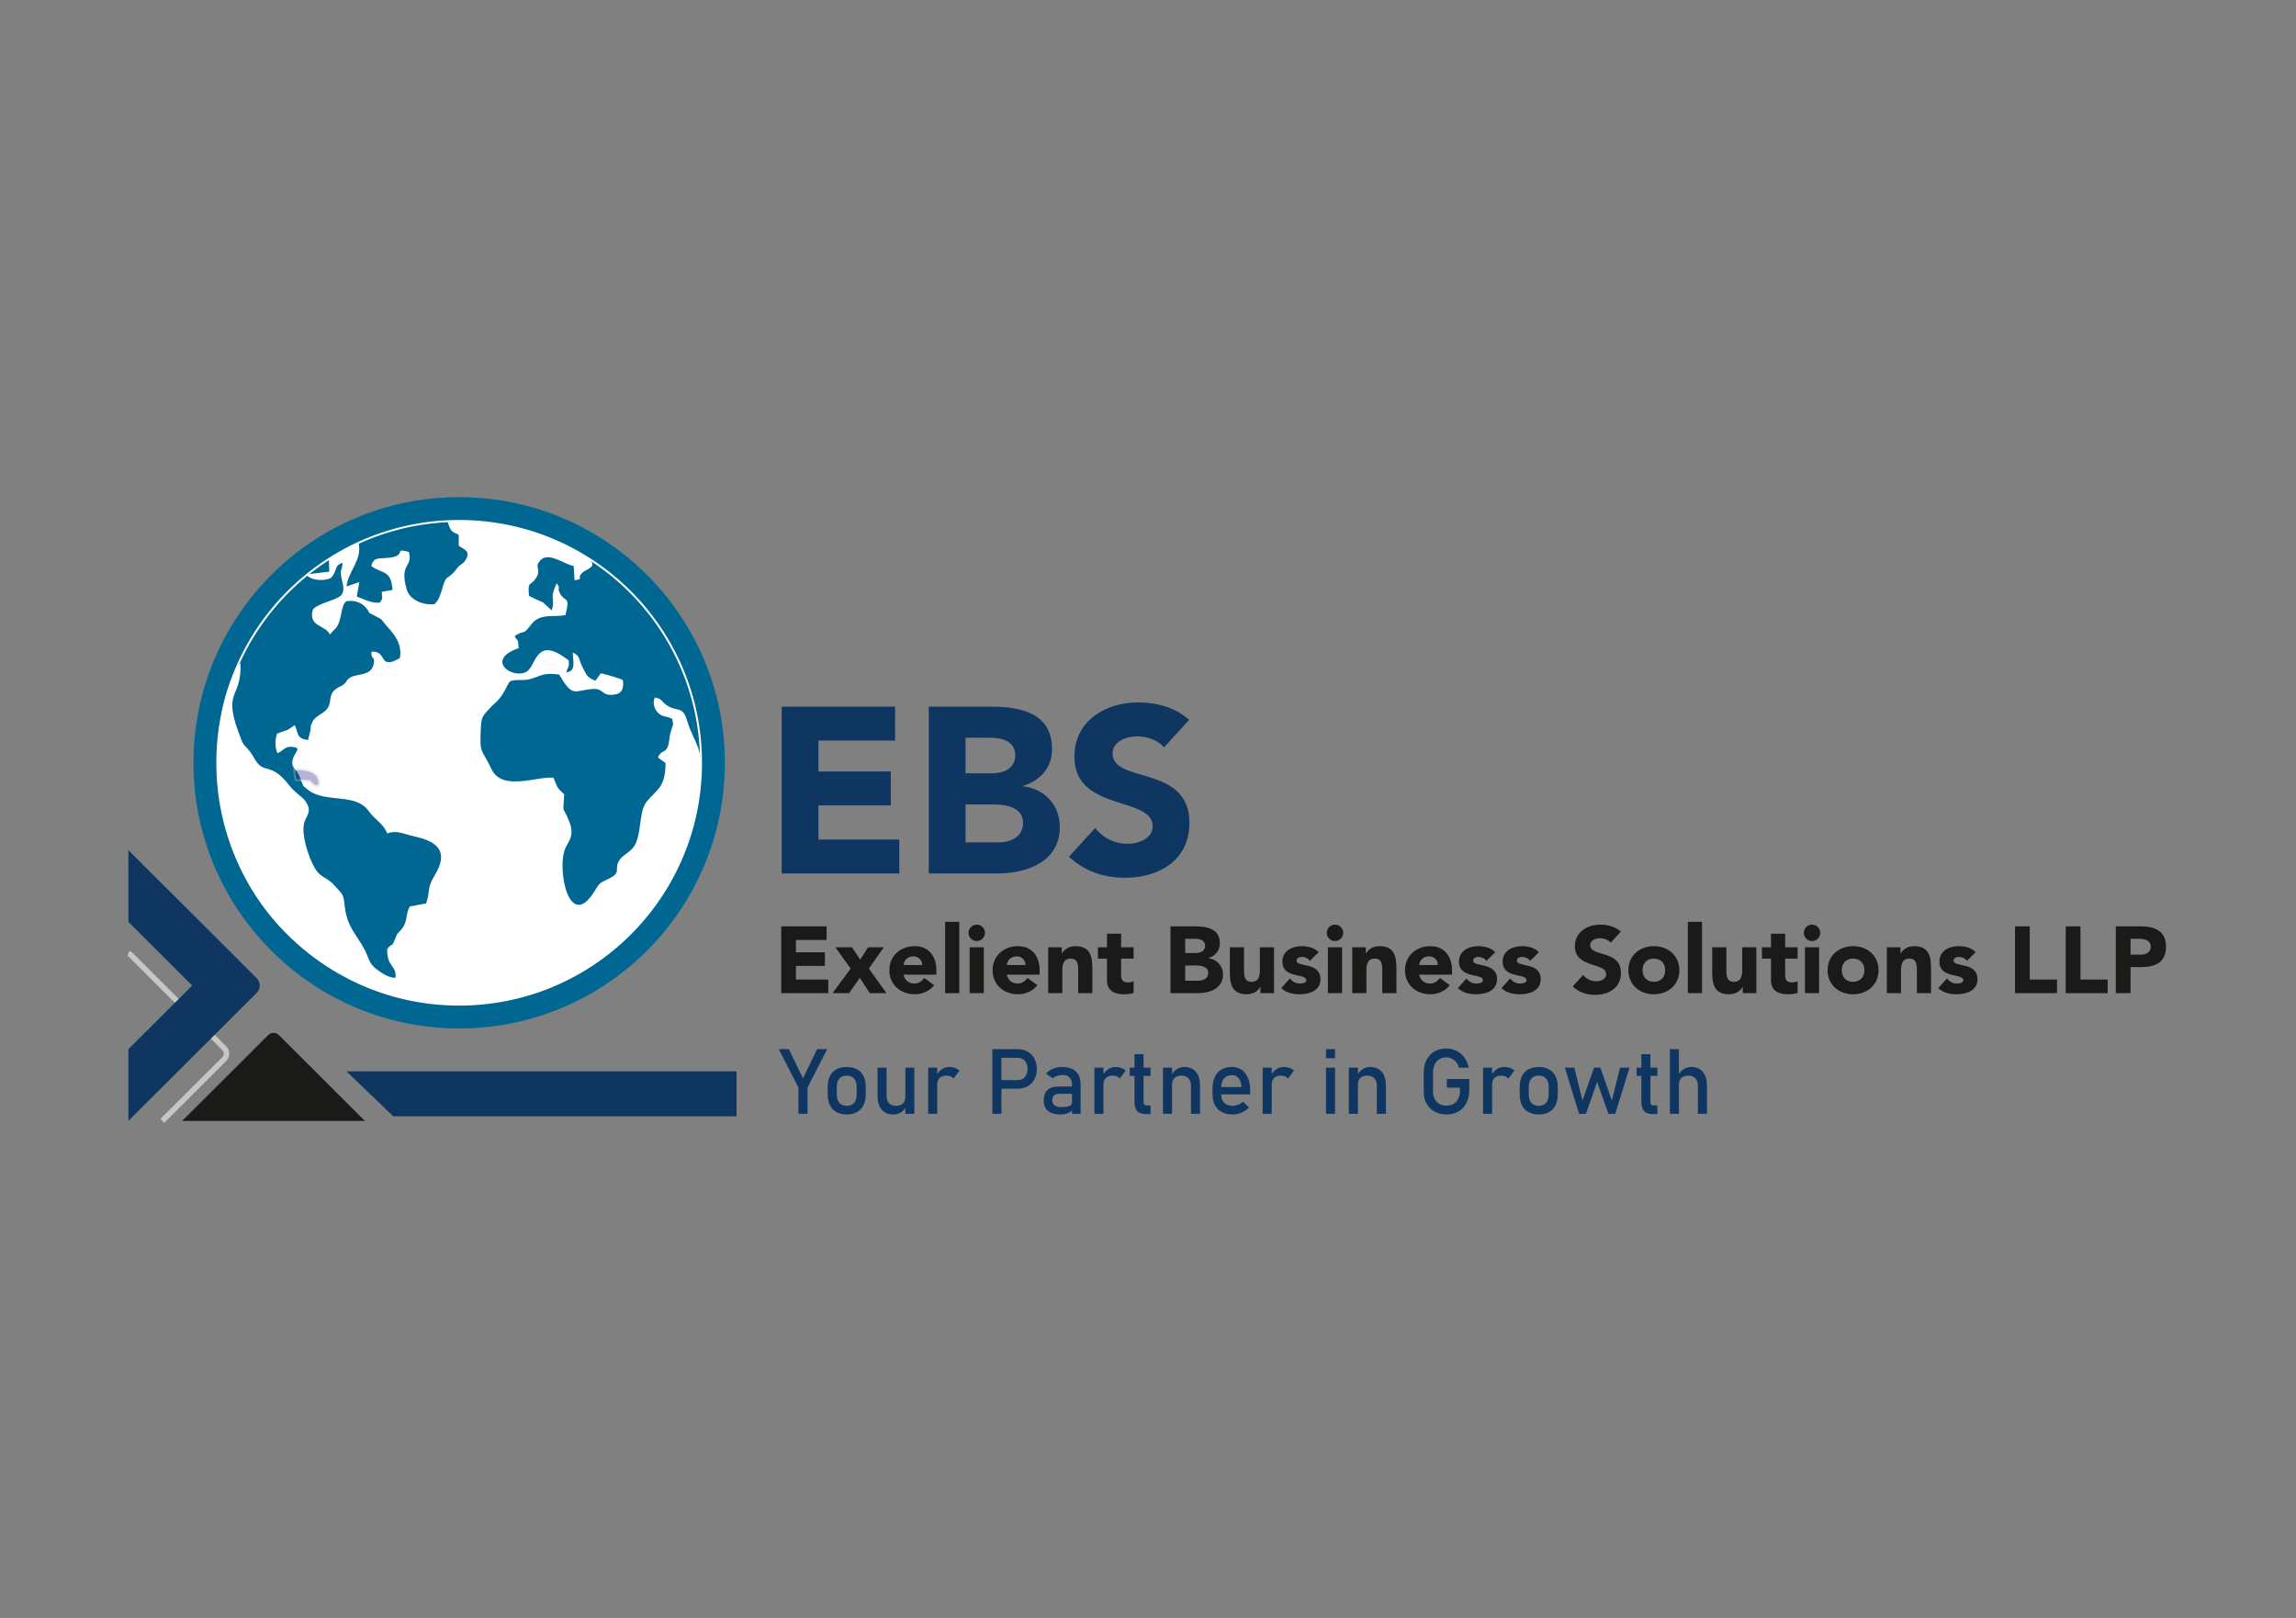 <svg xmlns="http://www.w3.org/2000/svg" xmlns:xlink="http://www.w3.org/1999/xlink" xmlns:inkscape="http://www.inkscape.org/namespaces/inkscape" version="1.1" width="595.276" height="419.528" viewBox="0 0 595.276 419.528">
<rect x="0" y="0" width="595.276" height="419.528" fill="#808080" stroke="none"/>
<defs>
<clipPath id="clip_0">
<path transform="matrix(1,0,0,-1,0,419.528)" d="M75.962 215.441H83.045V220.334H75.962Z"/>
</clipPath>
</defs>
<g>
<g inkscape:groupmode="layer" inkscape:label="Layer 1">
<path transform="matrix(1,0,0,-1,0,419.528)" d="M119.045 290.619C157.089 290.619 187.931 259.778 187.931 221.733 187.931 183.688 157.089 152.847 119.045 152.847 81 152.847 50.158 183.688 50.158 221.733 50.158 259.778 81 290.619 119.045 290.619" fill="#006793" fill-rule="evenodd"/>
<path transform="matrix(1,0,0,-1,0,419.528)" stroke-width=".5" stroke-linecap="butt" stroke-miterlimit="22.926" stroke-linejoin="miter" fill="none" stroke="#ffffff" d="M119.045 284.446C153.68 284.446 181.758 256.368 181.758 221.733 181.758 187.097 153.68 159.02 119.045 159.02 84.409 159.02 56.332 187.097 56.332 221.733 56.332 256.368 84.409 284.446 119.045 284.446Z"/>
<path transform="matrix(1,0,0,-1,0,419.528)" d="M118.924 280.876 118.942 278.011C120.328 276.977 122.245 276.7 120.585 274.133 120.081 273.353 119.709 273.406 119.004 272.732 118.293 272.052 118.262 271.717 117.482 270.956 115.722 269.238 115.662 270.198 114.819 267.443 114.104 265.102 113.979 264.363 112.738 262.894 109.576 262.494 106.179 264.033 105.418 266.751 103.466 273.726 107.154 272.265 105.995 276.418 101.932 277.54 105.519 275.574 101.197 274.948 98.526 274.561 96.859 275.313 96.253 272.759 99.084 270.628 101.431 271.887 101.758 266.552L98.986 266.076C99.011 264.238 99.406 264.613 98.488 263.264 96.45 263.03 94.523 264.091 92.498 264.846L93.163 268.596 89.833 267.454C90.347 271.68 93.906 274.154 92.993 278.698 90.397 277.275 87.851 276.128 85.254 274.547L85.373 271.302 79.346 270.57C80.706 268.83 84.364 268.845 85.837 269.704 87.461 271.378 86.597 272.99 88.81 273.579 88.678 271.289 88.053 272.238 88.554 269.589 88.792 268.332 89.777 265.807 87.914 264.775 87.022 264.28 87.865 264.721 86.939 264.283 85.369 263.542 81.702 262.617 81.103 261.397 79.871 256.975 84.35 257.524 85.539 254.999L86.285 255.839C86.302 255.857 87.004 256.562 87.005 256.564 88.802 258.555 88.204 262.723 89.894 263.659 92.364 263.962 93.944 263.097 95.073 261.711 96.289 260.219 94.831 261.06 96.763 260.072 99.774 258.531 98.409 259.238 100.649 256.779 102.577 254.663 104.28 252.224 103.674 248.885 97.98 245.596 100.578 250.875 96.305 250.537 96.176 248.169 97.405 249.546 96.846 247.191 96.049 243.84 91.8 245.154 90.18 243.355 89.508 242.61 89.895 242.719 89.096 242.054 88.365 241.447 88.185 241.636 87.278 241.012 84.442 239.06 86.832 236.764 83.605 234.649 82.369 233.839 81.469 233.381 80.895 232.124 80.397 231.033 80.662 231.402 80.505 230.232L79.867 227.651C76.787 228 77.456 229.31 76.42 231.511 74.013 229.769 74.521 230.338 71.834 229.308 71.248 227.554 71.288 225.709 71.918 224.226 73.474 224.773 73.669 225.985 75.537 225.874 79.112 225.661 75.387 224.217 75.807 221.191 76.66 219.227 76.793 220.375 77.856 217.722 78.779 215.419 78.302 215.916 79.981 214.636 84.478 211.212 92.229 214.017 95.586 209.215 97.118 207.022 99.18 206.125 100.254 203.767 100.29 203.688 100.337 203.522 100.398 203.409 102.883 204.359 104.636 203.244 107.541 202.616 113.965 201.229 116.195 198.337 112.743 192.616 110.45 188.816 111.731 188.841 110.47 185.274L106.238 184.463C105.03 182.352 105.87 180.603 103.99 178.449 102.361 176.583 103.323 178.066 102.355 175.85 101.325 173.492 101.88 175.357 100.402 173.444 100.27 168.613 102.818 169.428 102.558 166.019 100.986 165.838 98.848 167.268 97.588 168.24 95.513 169.839 95.708 171.05 94.518 173.309 92.546 177.048 89.97 179.16 89.389 184.456 89.008 187.93 88.836 187.482 86.987 189.635 85.073 191.865 83.99 191.68 82.483 193.242 80.732 195.055 78.058 202.328 78.805 205.879 79.265 208.068 81.198 208.992 79.122 211.869 78.283 213.032 76.497 213.924 75.006 215.859 69.977 222.385 68.441 218.328 65.883 222.971 64.327 225.793 63.39 225.734 62.704 227.417 57.106 241.148 62.739 237.707 62.354 247.574 62.254 247.485 62.117 247.471 62.077 247.285L61.188 246.046C56.728 237.575 55.699 223.825 56.688 214.811 62.921 157.97 135.469 138.885 169.74 184.793 176.717 194.139 181.515 208.233 181.745 221.205 181.825 225.738 179.37 228.439 178.144 232.647 176.96 236.708 175.597 234.747 172.745 236.745 171.448 237.655 171.684 238.348 169.782 238.671 169.22 237.495 169.496 235.962 170.421 234.9 171.635 233.507 172.738 233.911 174.289 233.128 174.634 231.031 174.572 232.039 174.025 230.166 173.542 228.51 173.755 229.235 173.484 227.411 172.919 223.612 171.548 225.564 170.588 223.101L172.547 221.669C172.529 215.248 170.323 214.931 167.671 211.677 165.551 209.076 166.441 203.288 164.432 200.123 163.515 198.678 161.546 197.837 160.727 196.683 158.958 194.187 161.343 193.443 157.993 191.75 155.118 190.297 155.77 190.984 153.964 188.159 147.489 178.037 144.366 194.217 146.521 199.443 147.276 201.273 149.061 202.731 147.634 206.393 145.742 211.253 145.984 207.595 146.275 213.552 144.226 215.423 144.625 215.263 143.495 217.87 139.453 218.322 130.227 214.248 127.454 220.047 124.724 225.755 124.34 223.775 124.663 230.773 124.783 233.369 125.121 233.883 126.657 235.526 127.285 236.199 127.788 236.739 128.329 237.193 130.825 239.291 131.539 242.47 132.389 242.956 135.012 243.552 135.766 242.741 138.463 243.767 141.032 244.746 141.729 245.002 144.966 244.612 148.534 238.589 148.726 240.434 153.462 240.859 156.57 241.138 155.75 239.249 158.619 239.359 161.162 239.456 161.823 240.8 161.48 243.155 160.804 243.682 156.512 244.799 155.785 244.946L154.353 243.002C152.223 243.941 152.261 244.22 151.18 246.221 149.874 248.638 150.564 249.416 148.502 250.302 148.542 247.972 149.435 245.493 146.833 245.194 147.255 246.927 147.6 246.032 147.448 248.275 138.681 255.138 139.156 246.648 136.383 245.277 132.598 243.406 125.781 248.5 134.469 251.462 134.291 254.38 134.322 252.766 133.429 254.615 136.626 256.599 135.162 254.356 137.828 257.713 140.099 260.573 143.285 259.405 146.607 260.022 147.915 265.387 146.51 262.983 145.091 265.852 144.385 267.279 145.501 266.683 144.326 268.296L143.689 266.744C142.711 264.337 143.944 263.965 143.023 261.256 139.288 264.565 142.403 262.383 137.16 265.005 136.766 269.033 137.464 267.407 138.919 269.563 140.649 272.128 138.02 272.525 140.536 274.633 142.891 276.06 146.096 273.301 148.741 272.744L148.964 269.076C151.616 269.455 149.385 269.413 150.906 270.955 152.357 272.426 157.989 272.735 146.681 277.981 137.067 282.441 127.248 284.763 116.013 284.289 116.882 282.143 116.55 281.87 118.924 280.876" fill="#ffffff" fill-rule="evenodd"/>
<g opacity=".35">
<g clip-path="url(#clip_0)">
<path transform="matrix(1,0,0,-1,75.962,204.087)" d="M.613 1.823 4.277 1.54C5.602 .349 4.924 .364 6.74 .262 7.5 3.99 3.409 4.804 .28 4.619Z" fill="#2f2483" fill-rule="evenodd"/>
<path transform="matrix(1,0,0,-1,75.962,204.087)" stroke-width=".5" stroke-linecap="butt" stroke-miterlimit="22.926" stroke-linejoin="miter" fill="none" stroke="#c5c6c6" d="M.613 1.823 4.277 1.54C5.602 .349 4.924 .364 6.74 .262 7.5 3.99 3.409 4.804 .28 4.619Z"/>
</g>
</g>
<path transform="matrix(1,0,0,-1,0,419.528)" d="M202.542 162.003H214.751V165.527H206.359V169.074H213.871V172.598H206.359V175.803H214.311V179.327H202.542ZM215.852 162.003H220.134L222.924 165.967 225.517 162.003H229.848L225.272 168.365 229.138 173.895H225.052L223.021 170.665 220.917 173.895H216.587L220.55 168.365ZM239.635 165.943C239.023 165.111 238.216 164.499 237.017 164.499 235.598 164.499 234.545 165.404 234.252 166.799H242.767V167.949C242.767 171.742 240.613 174.188 237.188 174.188 233.518 174.188 230.582 171.742 230.582 167.949 230.582 164.157 233.518 161.71 237.188 161.71 239.096 161.71 241.029 162.566 242.204 164.059ZM234.252 169.295C234.35 170.445 235.231 171.546 236.845 171.546 238.167 171.546 239.121 170.518 239.096 169.295ZM245.042 162.003H248.712V180.501H245.042ZM251.404 162.003H255.074V173.895H251.404ZM251.11 177.638C251.11 176.464 252.064 175.509 253.239 175.509 254.413 175.509 255.367 176.464 255.367 177.638 255.367 178.813 254.413 179.767 253.239 179.767 252.064 179.767 251.11 178.813 251.11 177.638ZM266.402 165.943C265.791 165.111 264.983 164.499 263.784 164.499 262.365 164.499 261.313 165.404 261.02 166.799H269.534V167.949C269.534 171.742 267.381 174.188 263.955 174.188 260.285 174.188 257.349 171.742 257.349 167.949 257.349 164.157 260.285 161.71 263.955 161.71 265.864 161.71 267.797 162.566 268.971 164.059ZM261.02 169.295C261.117 170.445 261.998 171.546 263.613 171.546 264.934 171.546 265.888 170.518 265.864 169.295ZM271.761 162.003H275.431V167.924C275.431 169.466 275.724 170.959 277.633 170.959 279.517 170.959 279.541 169.197 279.541 167.827V162.003H283.211V168.561C283.211 171.742 282.526 174.188 278.807 174.188 277.021 174.188 275.822 173.209 275.333 172.28H275.284V173.895H271.761ZM293.904 173.895H290.674V177.418H287.004V173.895H284.655V170.959H287.004V165.307C287.004 162.713 288.888 161.71 291.335 161.71 292.191 161.71 293.096 161.783 293.904 162.077V165.135C293.585 164.841 292.803 164.793 292.411 164.793 290.821 164.793 290.674 165.723 290.674 166.995V170.959H293.904ZM303.47 162.003H310.566C313.649 162.003 317.075 163.202 317.075 166.823 317.075 169.074 315.558 170.763 313.282 171.056V171.105C315.068 171.668 316.267 172.989 316.267 174.922 316.267 178.69 312.964 179.327 309.93 179.327H303.47ZM307.288 176.097H309.881C311.08 176.097 312.45 175.73 312.45 174.286 312.45 172.892 311.227 172.402 310.052 172.402H307.288ZM307.288 169.172H310.175C311.422 169.172 313.257 168.904 313.257 167.264 313.257 165.747 311.912 165.233 310.713 165.233H307.288ZM330.311 173.895H326.641V167.973C326.641 166.432 326.348 164.94 324.439 164.94 322.555 164.94 322.531 166.701 322.531 168.071V173.895H318.861V167.337C318.861 164.157 319.546 161.71 323.265 161.71 325.051 161.71 326.25 162.689 326.739 163.618H326.788V162.003H330.311ZM341.884 172.622C340.783 173.797 339.046 174.188 337.48 174.188 334.985 174.188 332.489 172.965 332.489 170.175 332.489 165.649 338.679 167.264 338.679 165.356 338.679 164.719 337.847 164.499 337.016 164.499 335.914 164.499 335.107 164.964 334.422 165.796L332.195 163.325C333.37 162.126 335.205 161.71 336.869 161.71 339.413 161.71 342.349 162.59 342.349 165.625 342.349 170.151 336.159 168.659 336.159 170.42 336.159 171.13 336.893 171.399 337.505 171.399 338.386 171.399 339.095 171.056 339.633 170.396ZM344.282 162.003H347.952V173.895H344.282ZM343.988 177.638C343.988 176.464 344.943 175.509 346.117 175.509 347.292 175.509 348.246 176.464 348.246 177.638 348.246 178.813 347.292 179.767 346.117 179.767 344.943 179.767 343.988 178.813 343.988 177.638ZM350.595 162.003H354.265V167.924C354.265 169.466 354.558 170.959 356.467 170.959 358.351 170.959 358.375 169.197 358.375 167.827V162.003H362.046V168.561C362.046 171.742 361.361 174.188 357.641 174.188 355.855 174.188 354.656 173.209 354.167 172.28H354.118V173.895H350.595ZM373.325 165.943C372.713 165.111 371.906 164.499 370.707 164.499 369.288 164.499 368.236 165.404 367.942 166.799H376.457V167.949C376.457 171.742 374.304 174.188 370.878 174.188 367.208 174.188 364.272 171.742 364.272 167.949 364.272 164.157 367.208 161.71 370.878 161.71 372.787 161.71 374.719 162.566 375.894 164.059ZM367.942 169.295C368.04 170.445 368.921 171.546 370.536 171.546 371.857 171.546 372.811 170.518 372.787 169.295ZM387.663 172.622C386.562 173.797 384.825 174.188 383.259 174.188 380.763 174.188 378.268 172.965 378.268 170.175 378.268 165.649 384.458 167.264 384.458 165.356 384.458 164.719 383.626 164.499 382.794 164.499 381.693 164.499 380.886 164.964 380.2 165.796L377.974 163.325C379.148 162.126 380.983 161.71 382.647 161.71 385.192 161.71 388.128 162.59 388.128 165.625 388.128 170.151 381.938 168.659 381.938 170.42 381.938 171.13 382.672 171.399 383.283 171.399 384.164 171.399 384.874 171.056 385.412 170.396ZM398.991 172.622C397.89 173.797 396.153 174.188 394.587 174.188 392.092 174.188 389.596 172.965 389.596 170.175 389.596 165.649 395.786 167.264 395.786 165.356 395.786 164.719 394.954 164.499 394.122 164.499 393.021 164.499 392.214 164.964 391.529 165.796L389.302 163.325C390.477 162.126 392.312 161.71 393.976 161.71 396.52 161.71 399.456 162.59 399.456 165.625 399.456 170.151 393.266 168.659 393.266 170.42 393.266 171.13 394 171.399 394.612 171.399 395.493 171.399 396.202 171.056 396.74 170.396ZM420.229 177.956C418.761 179.253 416.877 179.767 414.92 179.767 411.519 179.767 408.313 177.834 408.313 174.139 408.313 168.365 416.436 170.078 416.436 166.897 416.436 165.674 415.042 165.086 413.794 165.086 412.522 165.086 411.249 165.698 410.466 166.726L407.751 163.74C409.39 162.224 411.347 161.563 413.574 161.563 417.146 161.563 420.253 163.398 420.253 167.264 420.253 173.332 412.277 171.301 412.277 174.457 412.277 175.754 413.769 176.244 414.846 176.244 415.776 176.244 416.999 175.876 417.611 175.094ZM422.186 167.949C422.186 164.157 425.122 161.71 428.793 161.71 432.463 161.71 435.399 164.157 435.399 167.949 435.399 171.742 432.463 174.188 428.793 174.188 425.122 174.188 422.186 171.742 422.186 167.949ZM425.856 167.949C425.856 169.735 426.958 170.959 428.793 170.959 430.627 170.959 431.728 169.735 431.728 167.949 431.728 166.163 430.627 164.94 428.793 164.94 426.958 164.94 425.856 166.163 425.856 167.949ZM437.601 162.003H441.271V180.501H437.601ZM455.364 173.895H451.694V167.973C451.694 166.432 451.401 164.94 449.492 164.94 447.608 164.94 447.584 166.701 447.584 168.071V173.895H443.913V167.337C443.913 164.157 444.599 161.71 448.318 161.71 450.104 161.71 451.303 162.689 451.792 163.618H451.841V162.003H455.364ZM466.057 173.895H462.827V177.418H459.157V173.895H456.808V170.959H459.157V165.307C459.157 162.713 461.041 161.71 463.488 161.71 464.344 161.71 465.249 161.783 466.057 162.077V165.135C465.738 164.841 464.955 164.793 464.564 164.793 462.974 164.793 462.827 165.723 462.827 166.995V170.959H466.057ZM467.965 162.003H471.635V173.895H467.965ZM467.671 177.638C467.671 176.464 468.626 175.509 469.8 175.509 470.975 175.509 471.929 176.464 471.929 177.638 471.929 178.813 470.975 179.767 469.8 179.767 468.626 179.767 467.671 178.813 467.671 177.638ZM473.837 167.949C473.837 164.157 476.773 161.71 480.443 161.71 484.114 161.71 487.05 164.157 487.05 167.949 487.05 171.742 484.114 174.188 480.443 174.188 476.773 174.188 473.837 171.742 473.837 167.949ZM477.507 167.949C477.507 169.735 478.609 170.959 480.443 170.959 482.278 170.959 483.38 169.735 483.38 167.949 483.38 166.163 482.278 164.94 480.443 164.94 478.609 164.94 477.507 166.163 477.507 167.949ZM489.203 162.003H492.873V167.924C492.873 169.466 493.167 170.959 495.075 170.959 496.959 170.959 496.983 169.197 496.983 167.827V162.003H500.654V168.561C500.654 171.742 499.969 174.188 496.25 174.188 494.463 174.188 493.264 173.209 492.775 172.28H492.726V173.895H489.203ZM512.227 172.622C511.126 173.797 509.389 174.188 507.822 174.188 505.327 174.188 502.831 172.965 502.831 170.175 502.831 165.649 509.021 167.264 509.021 165.356 509.021 164.719 508.19 164.499 507.358 164.499 506.257 164.499 505.449 164.964 504.764 165.796L502.538 163.325C503.712 162.126 505.547 161.71 507.211 161.71 509.756 161.71 512.692 162.59 512.692 165.625 512.692 170.151 506.502 168.659 506.502 170.42 506.502 171.13 507.236 171.399 507.847 171.399 508.728 171.399 509.437 171.056 509.976 170.396ZM522.429 162.003H533.318V165.527H526.247V179.327H522.429ZM535.569 162.003H546.457V165.527H539.386V179.327H535.569ZM548.561 162.003H552.378V168.757H555.167C558.813 168.757 561.578 170.004 561.578 174.066 561.578 178.177 558.593 179.327 554.996 179.327H548.561ZM552.378 176.097H554.335C555.803 176.097 557.614 175.852 557.614 174.066 557.614 172.451 556.268 171.987 554.922 171.987H552.378Z" fill="#1a1a18"/>
<path transform="matrix(1,0,0,-1,0,419.528)" d="M209.367 137.528V130.717H207.014V137.528L201.906 147.48H204.523L208.191 139.916 211.854 147.48H214.47ZM219.523 130.544C218.484 130.544 217.599 130.749 216.859 131.154 216.124 131.563 215.557 132.157 215.171 132.936 214.781 133.716 214.589 134.656 214.589 135.754V137.701C214.589 138.787 214.781 139.716 215.171 140.487 215.557 141.259 216.124 141.849 216.859 142.25 217.599 142.655 218.484 142.856 219.523 142.856 220.558 142.856 221.447 142.655 222.187 142.25 222.923 141.849 223.485 141.259 223.875 140.487 224.261 139.716 224.457 138.787 224.457 137.701V135.718C224.457 134.628 224.261 133.696 223.875 132.925 223.485 132.153 222.923 131.563 222.187 131.154 221.447 130.749 220.558 130.544 219.523 130.544ZM219.523 132.779C220.345 132.779 220.979 133.038 221.432 133.554 221.88 134.069 222.104 134.79 222.104 135.718V137.701C222.104 138.634 221.88 139.35 221.432 139.857 220.979 140.365 220.345 140.621 219.523 140.621 218.701 140.621 218.063 140.365 217.615 139.857 217.166 139.35 216.942 138.634 216.942 137.701V135.718C216.942 134.79 217.166 134.069 217.615 133.554 218.063 133.038 218.701 132.779 219.523 132.779ZM234.727 142.683H237.064V130.717H234.727ZM229.86 135.407C229.86 134.569 230.076 133.924 230.501 133.467 230.926 133.011 231.529 132.779 232.307 132.779 233.074 132.779 233.668 132.984 234.094 133.393 234.514 133.798 234.727 134.381 234.727 135.132L234.888 132.629C234.641 132.039 234.243 131.543 233.688 131.142 233.134 130.744 232.457 130.544 231.65 130.544 230.328 130.544 229.305 130.969 228.589 131.819 227.869 132.669 227.511 133.865 227.511 135.407V142.683H229.86ZM240.642 142.683H242.99V130.717H240.642ZM247.224 139.846C247.016 140.101 246.752 140.295 246.437 140.424 246.122 140.554 245.76 140.621 245.343 140.621 244.6 140.621 244.021 140.412 243.608 140.003 243.199 139.59 242.99 139.019 242.99 138.292L242.751 140.598C243.12 141.31 243.596 141.865 244.179 142.262 244.765 142.659 245.41 142.856 246.115 142.856 246.662 142.856 247.157 142.777 247.598 142.619 248.039 142.463 248.424 142.23 248.755 141.924ZM258.498 139.456H263.858C264.365 139.456 264.81 139.575 265.196 139.814 265.581 140.05 265.876 140.389 266.088 140.826 266.3 141.266 266.407 141.77 266.407 142.337 266.407 142.915 266.3 143.422 266.088 143.859 265.876 144.296 265.581 144.639 265.196 144.878 264.81 145.122 264.365 145.241 263.858 145.241H258.498V147.48H263.779C264.778 147.48 265.656 147.267 266.419 146.838 267.178 146.413 267.769 145.811 268.185 145.036 268.607 144.257 268.815 143.36 268.815 142.337 268.815 141.313 268.607 140.416 268.185 139.645 267.769 138.874 267.178 138.276 266.419 137.851 265.656 137.43 264.778 137.217 263.779 137.217H258.498ZM257.286 147.48H259.639V130.717H257.286ZM277.936 138.304C277.936 139.086 277.724 139.696 277.307 140.129 276.886 140.562 276.296 140.782 275.524 140.782 275.048 140.782 274.58 140.708 274.123 140.562 273.667 140.416 273.262 140.212 272.908 139.952L271.192 141.129C271.644 141.672 272.243 142.096 272.982 142.4 273.726 142.703 274.548 142.856 275.457 142.856 276.449 142.856 277.295 142.683 278.003 142.333 278.711 141.983 279.251 141.475 279.616 140.81 279.986 140.145 280.171 139.342 280.171 138.405V130.717H277.936ZM275.005 130.544C273.529 130.544 272.428 130.851 271.699 131.461 270.967 132.07 270.602 132.999 270.602 134.243 270.602 135.427 270.936 136.316 271.605 136.907 272.274 137.501 273.285 137.796 274.639 137.796H278.039L278.2 135.903H274.651C274.033 135.903 273.576 135.769 273.269 135.494 272.966 135.222 272.817 134.805 272.817 134.243 272.817 133.637 273.017 133.188 273.423 132.897 273.825 132.602 274.438 132.456 275.26 132.456 276.158 132.456 276.831 132.555 277.271 132.747 277.712 132.936 277.936 133.239 277.936 133.644L278.176 131.96C277.968 131.638 277.712 131.374 277.409 131.166 277.106 130.961 276.755 130.803 276.354 130.702 275.957 130.595 275.505 130.544 275.005 130.544ZM283.744 142.683H286.093V130.717H283.744ZM290.327 139.846C290.118 140.101 289.854 140.295 289.54 140.424 289.225 140.554 288.863 140.621 288.446 140.621 287.703 140.621 287.124 140.412 286.711 140.003 286.301 139.59 286.093 139.019 286.093 138.292L285.853 140.598C286.223 141.31 286.699 141.865 287.281 142.262 287.868 142.659 288.513 142.856 289.217 142.856 289.764 142.856 290.26 142.777 290.701 142.619 291.141 142.463 291.527 142.23 291.857 141.924ZM296.934 130.658C295.966 130.658 295.254 130.925 294.805 131.461 294.356 131.996 294.132 132.782 294.132 133.829V146.165H296.485V133.806C296.485 133.514 296.54 133.29 296.654 133.133 296.772 132.976 296.942 132.897 297.162 132.897H298.291V130.658ZM292.897 142.683H298.291V140.562H292.897ZM301.522 142.683H303.87V130.717H301.522ZM308.781 137.969C308.781 138.815 308.565 139.468 308.124 139.928 307.687 140.389 307.073 140.621 306.283 140.621 305.511 140.621 304.921 140.416 304.5 140.007 304.083 139.602 303.87 139.028 303.87 138.292L303.631 140.598C304 141.318 304.481 141.877 305.079 142.269 305.673 142.659 306.33 142.856 307.054 142.856 308.352 142.856 309.355 142.431 310.068 141.581 310.78 140.731 311.134 139.531 311.134 137.981V130.717H308.781ZM319.61 130.544C318.504 130.544 317.556 130.752 316.773 131.166 315.99 131.583 315.392 132.193 314.983 132.995 314.569 133.798 314.365 134.766 314.365 135.903V137.252C314.365 138.437 314.562 139.448 314.959 140.287 315.353 141.125 315.927 141.762 316.683 142.199 317.434 142.636 318.343 142.856 319.401 142.856 320.401 142.856 321.255 142.604 321.963 142.109 322.667 141.609 323.206 140.884 323.58 139.94 323.954 138.996 324.139 137.858 324.139 136.537V135.754H316.069V137.646H321.904C321.833 138.622 321.582 139.381 321.148 139.921 320.716 140.464 320.133 140.735 319.401 140.735 318.512 140.735 317.82 140.444 317.332 139.857 316.844 139.275 316.6 138.449 316.6 137.379V135.86C316.6 134.869 316.863 134.105 317.383 133.578 317.906 133.046 318.65 132.779 319.61 132.779 320.086 132.779 320.558 132.877 321.026 133.07 321.495 133.259 321.916 133.53 322.286 133.876L323.828 132.331C323.238 131.764 322.573 131.323 321.833 131.012 321.097 130.702 320.353 130.544 319.61 130.544ZM327.37 142.683H329.718V130.717H327.37ZM333.952 139.846C333.744 140.101 333.48 140.295 333.165 140.424 332.85 140.554 332.488 140.621 332.071 140.621 331.328 140.621 330.749 140.412 330.336 140.003 329.927 139.59 329.718 139.019 329.718 138.292L329.478 140.598C329.848 141.31 330.324 141.865 330.907 142.262 331.493 142.659 332.138 142.856 332.843 142.856 333.39 142.856 333.885 142.777 334.326 142.619 334.767 142.463 335.152 142.23 335.483 141.924ZM343.786 147.48H346.135V145.126H343.786ZM343.786 142.683H346.135V130.717H343.786ZM349.712 142.683H352.061V130.717H349.712ZM356.971 137.969C356.971 138.815 356.755 139.468 356.315 139.928 355.878 140.389 355.264 140.621 354.473 140.621 353.702 140.621 353.112 140.416 352.69 140.007 352.274 139.602 352.061 139.028 352.061 138.292L351.821 140.598C352.191 141.318 352.671 141.877 353.269 142.269 353.863 142.659 354.52 142.856 355.244 142.856 356.543 142.856 357.546 142.431 358.258 141.581 358.971 140.731 359.325 139.531 359.325 137.981V130.717H356.971ZM380.927 139.743V136.816C380.927 135.569 380.687 134.475 380.203 133.523 379.719 132.574 379.035 131.843 378.145 131.323 377.256 130.803 376.229 130.544 375.06 130.544 373.876 130.544 372.837 130.788 371.944 131.276 371.047 131.764 370.354 132.452 369.863 133.346 369.371 134.239 369.123 135.27 369.123 136.446V141.392C369.123 142.636 369.366 143.733 369.851 144.678 370.334 145.622 371.019 146.354 371.909 146.874 372.798 147.393 373.825 147.653 374.994 147.653 375.953 147.653 376.839 147.444 377.65 147.035 378.46 146.621 379.137 146.043 379.684 145.288 380.231 144.536 380.597 143.663 380.79 142.671H378.244C378.106 143.233 377.87 143.713 377.539 144.119 377.209 144.521 376.823 144.827 376.374 145.04 375.93 145.253 375.47 145.359 374.994 145.359 374.301 145.359 373.695 145.194 373.171 144.863 372.648 144.532 372.243 144.068 371.96 143.474 371.676 142.875 371.535 142.183 371.535 141.392V136.446C371.535 135.722 371.68 135.093 371.972 134.549 372.263 134.007 372.676 133.585 373.211 133.286 373.746 132.987 374.364 132.838 375.06 132.838 375.753 132.838 376.359 132.995 376.882 133.306 377.406 133.617 377.807 134.069 378.094 134.66 378.377 135.25 378.519 135.954 378.519 136.769V137.496H375.119V139.743ZM384.504 142.683H386.853V130.717H384.504ZM391.087 139.846C390.878 140.101 390.615 140.295 390.3 140.424 389.985 140.554 389.623 140.621 389.206 140.621 388.463 140.621 387.884 140.412 387.471 140.003 387.062 139.59 386.853 139.019 386.853 138.292L386.613 140.598C386.983 141.31 387.459 141.865 388.041 142.262 388.628 142.659 389.273 142.856 389.978 142.856 390.524 142.856 391.02 142.777 391.461 142.619 391.901 142.463 392.287 142.23 392.617 141.924ZM398.937 130.544C397.898 130.544 397.013 130.749 396.273 131.154 395.538 131.563 394.971 132.157 394.585 132.936 394.195 133.716 394.003 134.656 394.003 135.754V137.701C394.003 138.787 394.195 139.716 394.585 140.487 394.971 141.259 395.538 141.849 396.273 142.25 397.013 142.655 397.898 142.856 398.937 142.856 399.972 142.856 400.861 142.655 401.601 142.25 402.337 141.849 402.899 141.259 403.289 140.487 403.675 139.716 403.871 138.787 403.871 137.701V135.718C403.871 134.628 403.675 133.696 403.289 132.925 402.899 132.153 402.337 131.563 401.601 131.154 400.861 130.749 399.972 130.544 398.937 130.544ZM398.937 132.779C399.759 132.779 400.393 133.038 400.846 133.554 401.294 134.069 401.518 134.79 401.518 135.718V137.701C401.518 138.634 401.294 139.35 400.846 139.857 400.393 140.365 399.759 140.621 398.937 140.621 398.115 140.621 397.477 140.365 397.029 139.857 396.58 139.35 396.356 138.634 396.356 137.701V135.718C396.356 134.79 396.58 134.069 397.029 133.554 397.477 133.038 398.115 132.779 398.937 132.779ZM405.713 142.683H408.168L410.289 134.14 413.276 142.683H414.913L417.899 134.14 420.02 142.683H422.475L418.784 130.717H417.01L414.094 138.984 411.178 130.717H409.403ZM428.354 130.658C427.386 130.658 426.674 130.925 426.225 131.461 425.776 131.996 425.552 132.782 425.552 133.829V146.165H427.905V133.806C427.905 133.514 427.96 133.29 428.074 133.133 428.192 132.976 428.362 132.897 428.582 132.897H429.711V130.658ZM424.316 142.683H429.711V140.562H424.316ZM432.942 147.48H435.291V130.717H432.942ZM440.201 137.969C440.201 138.815 439.985 139.468 439.544 139.928 439.107 140.389 438.493 140.621 437.703 140.621 436.931 140.621 436.341 140.421 435.92 140.019 435.503 139.622 435.291 139.055 435.291 138.327L435.051 140.633C435.42 141.337 435.901 141.884 436.499 142.274 437.093 142.663 437.75 142.856 438.474 142.856 439.772 142.856 440.776 142.431 441.488 141.581 442.2 140.731 442.554 139.531 442.554 137.981V130.717H440.201Z" fill="#0f3660"/>
<path transform="matrix(1,0,0,-1,0,419.528)" stroke-width="1.417" stroke-linecap="butt" stroke-miterlimit="22.926" stroke-linejoin="miter" fill="none" stroke="#c5c6c6" d="M42.081 128.879 58.152 144.916C58.922 145.684 58.922 146.941 58.152 147.71L33.975 171.836C33.775 172.036 33.542 172.183 33.293 172.279"/>
<path transform="matrix(1,0,0,-1,0,419.528)" d="M190.964 141.74H89.813L101.957 130.064H190.964Z" fill="#0f3660" fill-rule="evenodd"/>
<path transform="matrix(1,0,0,-1,0,419.528)" d="M69.517 151.12 47.229 128.879H94.603L72.316 151.12C71.546 151.888 70.287 151.888 69.517 151.12" fill="#1a1a18" fill-rule="evenodd"/>
<path transform="matrix(1,0,0,-1,0,419.528)" d="M33.293 180.476 49.827 163.977 33.293 147.478V128.879L66.54 162.056C67.599 163.113 67.599 164.841 66.54 165.898L33.293 199.076Z" fill="#0f3660" fill-rule="evenodd"/>
<path transform="matrix(1,0,0,-1,0,419.528)" d="M202.668 193.03H233.16V201.829H212.2V210.689H230.96V219.489H212.2V227.493H232.06V236.292H202.668ZM240.798 193.03H258.518C266.217 193.03 274.772 196.024 274.772 205.068 274.772 210.689 270.983 214.905 265.3 215.639V215.761C269.761 217.166 272.755 220.466 272.755 225.293 272.755 234.704 264.506 236.292 256.929 236.292H240.798ZM250.329 228.226H256.807C259.801 228.226 263.223 227.31 263.223 223.704 263.223 220.222 260.168 219 257.235 219H250.329ZM250.329 210.934H257.54C260.656 210.934 265.24 210.262 265.24 206.167 265.24 202.379 261.878 201.096 258.885 201.096H250.329ZM308.318 232.87C304.652 236.109 299.947 237.392 295.059 237.392 286.565 237.392 278.56 232.565 278.56 223.338 278.56 208.917 298.847 213.194 298.847 205.251 298.847 202.196 295.364 200.729 292.248 200.729 289.071 200.729 285.893 202.257 283.938 204.823L277.155 197.369C281.249 193.58 286.137 191.93 291.698 191.93 300.619 191.93 308.38 196.513 308.38 206.167 308.38 221.321 288.459 216.25 288.459 224.132 288.459 227.371 292.187 228.593 294.875 228.593 297.198 228.593 300.252 227.676 301.78 225.721Z" fill="#0f3660"/>
</g>
</g>
</svg>
